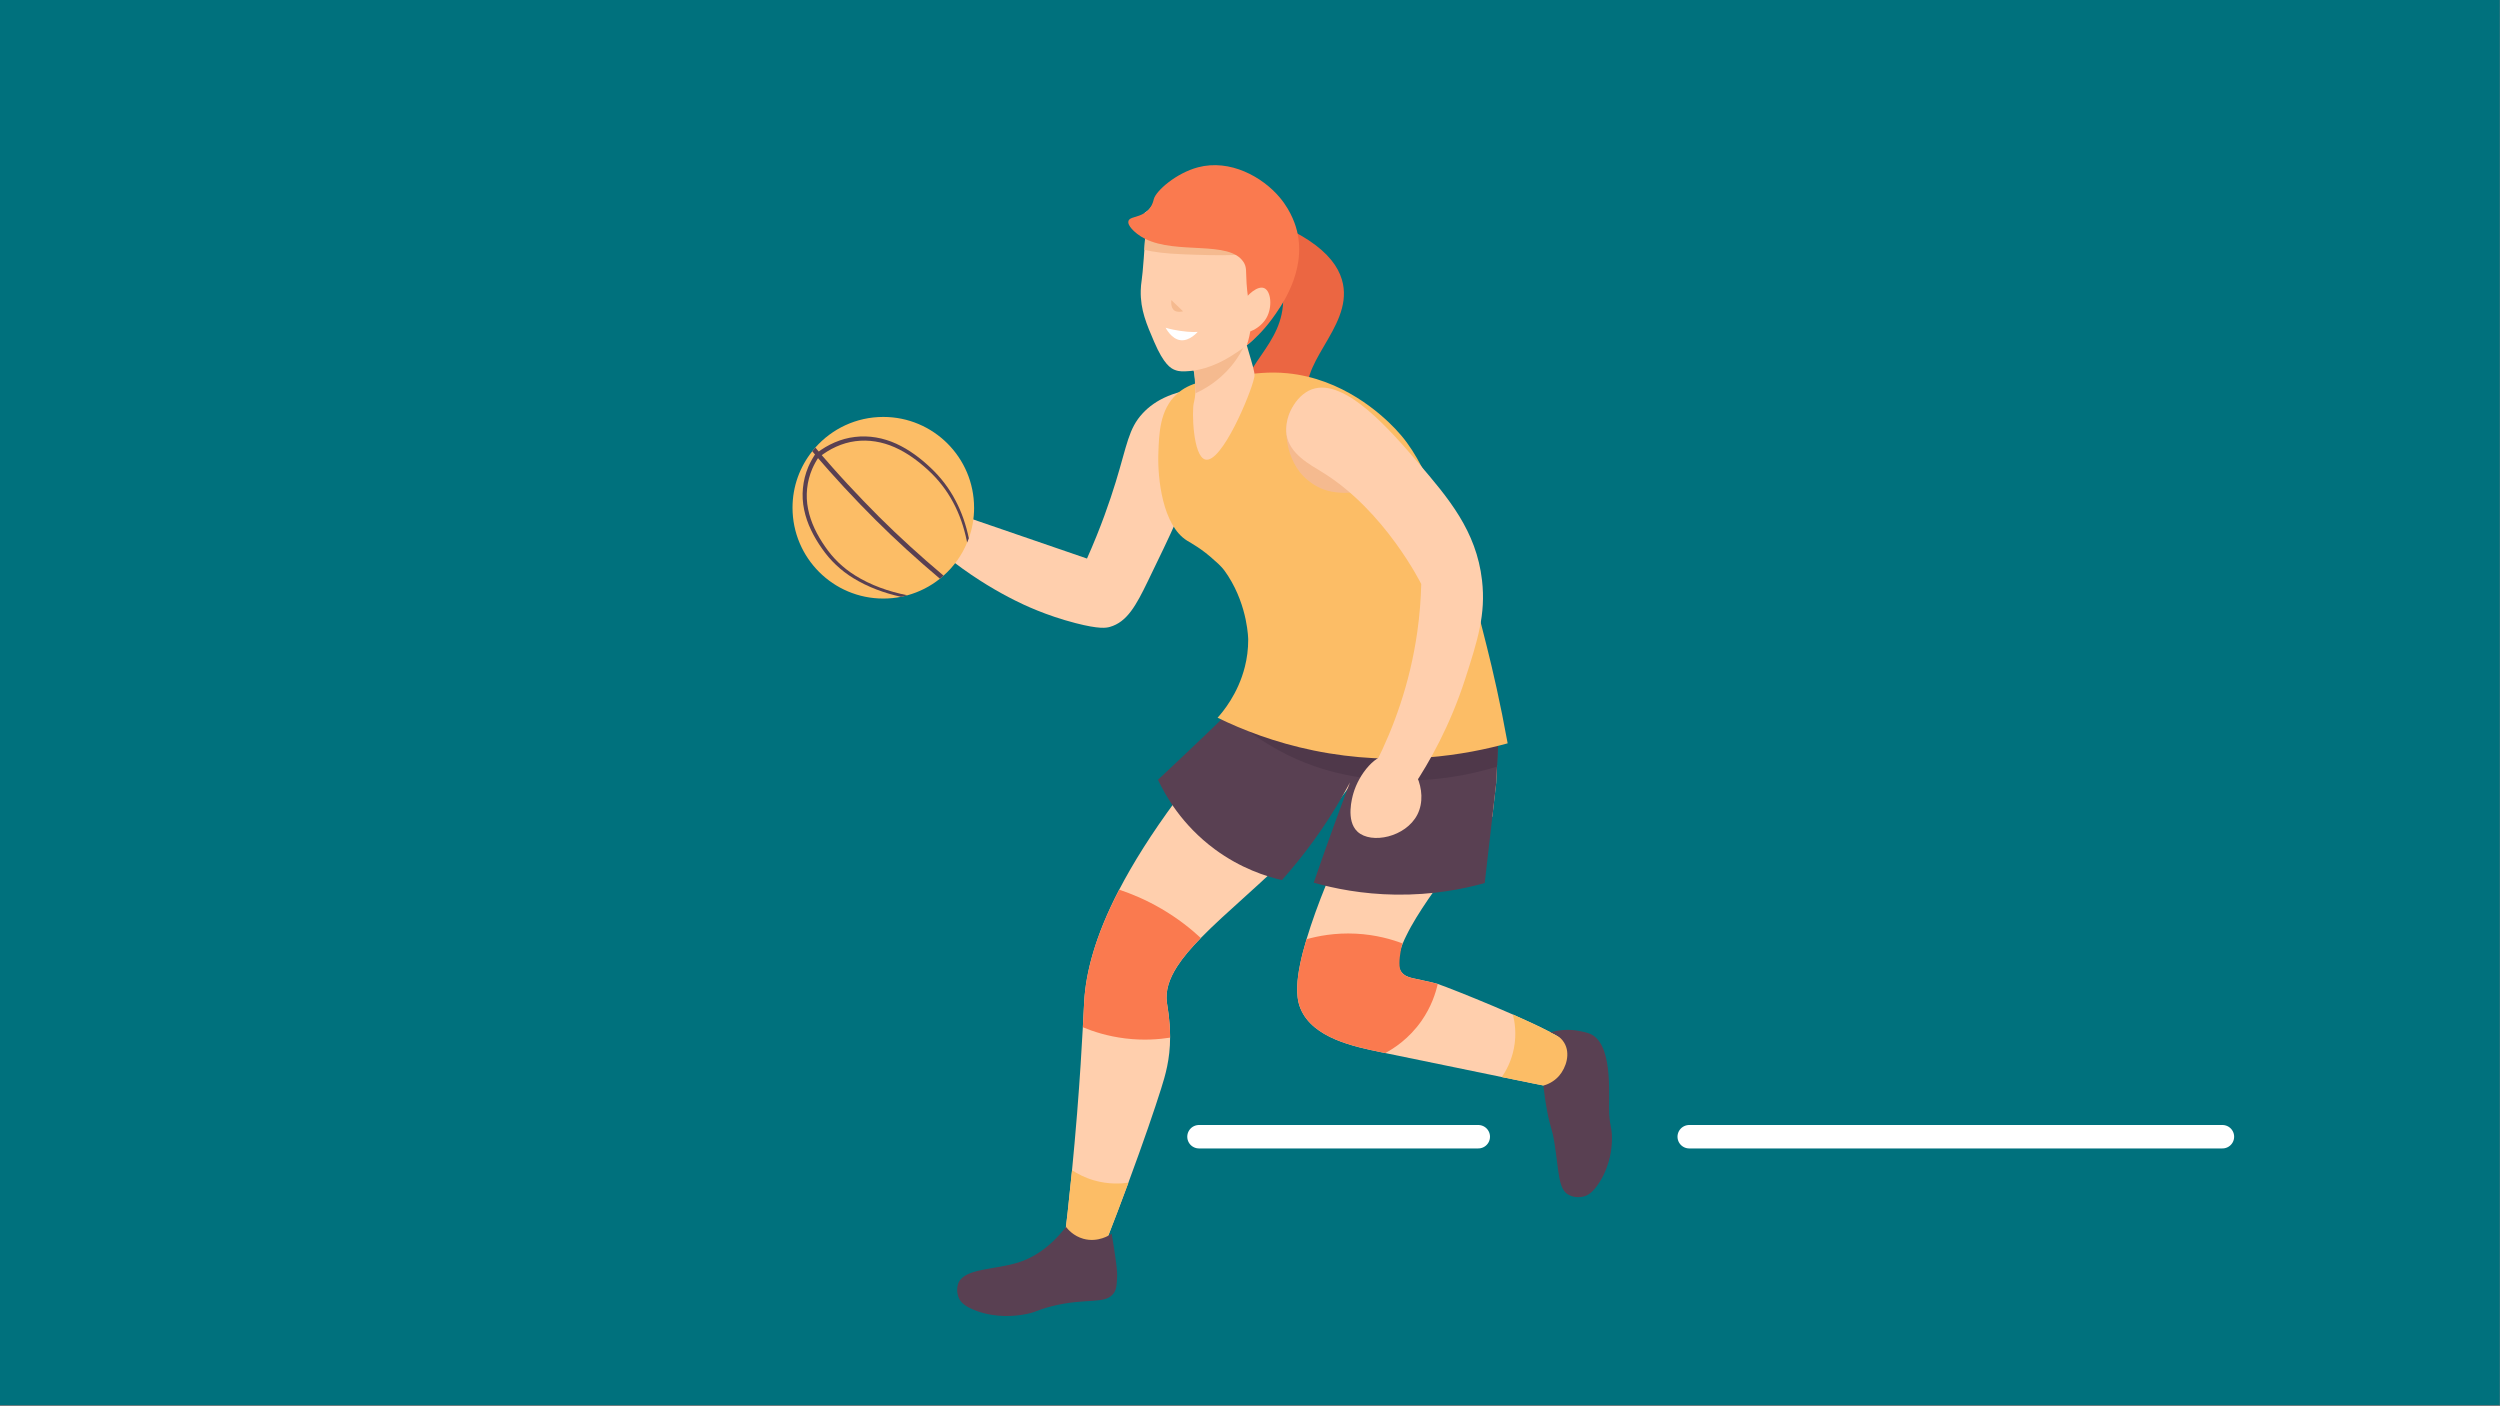 <?xml version="1.0" encoding="UTF-8"?>
<svg xmlns="http://www.w3.org/2000/svg" xmlns:xlink="http://www.w3.org/1999/xlink" id="Ebene_1" viewBox="0 0 1280 720">
  <rect x="0" y="0" width="1280" height="720" fill="#808080" stroke="none"/>
  <defs>
    <clipPath id="clippath">
      <rect width="1279.88" height="720" style="fill:none;"></rect>
    </clipPath>
  </defs>
  <g style="clip-path:url(#clippath);">
    <polygon points="-.12 -.56 -.12 719.44 1279.88 719.44 1279.88 -.56 -.12 -.56 -.12 -.56" style="fill:#00717d;"></polygon>
  </g>
  <path d="M613.88,582h143M864.88,582h273" style="fill:none; stroke:#fff; stroke-linecap:round; stroke-linejoin:round; stroke-width:12px;"></path>
  <path d="M629.95,106.31c42.12,11.84,55.1,26.45,57.65,39.05,4.64,23.03-25.08,41.84-16.85,60.75,7.56,17.37,37.35,12.31,42.2,28.96,3.32,11.38-6.59,27.47-18.55,31.27-22.07,7.01-59.28-25.2-60.02-55.34-.6-24.52,23.27-33.25,22.62-59.07-.49-19.42-14.53-35.06-27.04-45.63h0Z" style="fill:#eb6642;"></path>
  <path d="M708.92,374.84c-11.49,20.3-22.97,34.9-30.89,44.07-4.23,4.92-8.57,9.59-12.96,14.06-18.3,18.7-37.12,33.82-50.26,47.29-4.96,5.05-9.1,9.88-12.1,14.55-4.08,6.35-6.08,12.43-5.25,18.54.35,2.71,1.59,8.55,1.63,17.46v.46c0,11.04-2.47,19.42-4.59,26.1-3.31,10.52-8.97,27.12-16.76,48.15-3.46,9.37-7.34,19.64-11.64,30.62-7.12.29-14.24.6-21.36.86,1.15-9.48,2.62-22.35,4.14-37.85.86-8.84,1.74-18.54,2.58-28.95,1.5-18.76,2.4-33.99,2.95-44.24.38-6.83.57-11.46.71-13.47.86-14.33,5.4-32.85,17.9-56.96,13.96-26.87,37.83-60.69,77.53-103.39,19.47,7.56,38.91,15.12,58.35,22.71h0Z" style="fill:#ffcfad;"></path>
  <path d="M807.94,537.03c-2.67,4.94-5.31,9.85-7.98,14.81-.97,1.79-1.92,3.57-2.89,5.36-9.66-1.94-19-3.86-28.15-5.75-9.59-1.96-18.94-3.88-28.15-5.8-10.67-2.18-21.12-4.34-31.5-6.48-.79-.16-1.59-.33-2.38-.49-13.34-2.76-34.79-7.12-41.03-22.31-1.59-3.81-1.79-7.67-1.65-11.68.2-6.28,1.96-14.55,4.74-23.81,2.62-8.77,6.13-18.43,10.07-28.11,9.97-24.56,22.58-49.36,29.92-60.65,13.78-.09,27.53-.18,41.33-.22,1.94-.02,3.9-.04,5.86-.04,3.44-.02,6.9-.04,10.36-.04l-.02.68-.4,8.24c-.66,5.78-1.32,11.55-1.98,17.33-2.31,2.73-4.65,5.56-7.03,8.44-.04.07-.11.13-.15.22-7.63,9.28-15.39,19.18-22.11,28.61-4.78,6.7-9.04,13.18-12.32,19.03-.86,1.56-1.72,3.17-2.51,4.81-.64,1.28-1.24,2.58-1.76,3.88-2.27,5.58-3.28,11.02-.73,14.53,1.3,1.79,3.17,2.62,5.49,3.17,1.76.44,11.09,2.31,13.16,3.02h.02c.95.33,2.42.88,4.36,1.61,7.41,2.82,21.18,8.38,34.08,14.04,7.12,3.13,13.95,6.3,19.29,9.11,6.24,3.24,11.04,6.39,14.07,8.49h0Z" style="fill:#ffcfad;"></path>
  <path d="M807.95,537.03c-2.67,4.94-5.31,9.85-7.98,14.81-.97,1.79-1.92,3.57-2.89,5.36-9.66-1.94-19-3.86-28.15-5.75,1.91-2.78,4.8-7.73,6.16-14.55,1.54-7.72.38-14.07-.49-17.46,2.62,1.14,6.15,2.72,10.31,4.68,3.27,1.54,6.31,3.03,8.98,4.43,6.24,3.24,11.05,6.39,14.07,8.49h0Z" style="fill:#fcbd66;"></path>
  <path d="M823.89,570.22c.08,1.36.23,2.7.23,2.7.05.49.12,1.02.21,1.62.51,3.38,1.11,4.49.99,9.14-.09,3.95-.77,12.61-6.23,21.4-3.63,5.82-6.44,6.99-7.83,7.4-2.4.73-5.43.62-7.61-.5-.07-.03-.19-.08-.34-.15-5.63-2.67-5.04-12.01-7.53-27.2-1.16-7.07-2.07-7.2-3.68-15.94-.97-5.24-1.54-9.67-1.9-12.85,1.74-.49,5.29-1.78,8.13-5.11,3.51-4.12,5.9-11.35,2.51-16.9-2.01-3.29-5.26-4.71-6.96-5.3,3.13-.88,8.78-2.01,15.46-.53,3.02.67,4.71,1.03,6.47,2.22,10.29,6.98,7.63,32.22,8.08,39.99h0Z" style="fill:#594052;"></path>
  <path d="M767.91,362.1l-1.41,29.72-.02.68-.4,8.24c-.66,5.78-1.32,11.55-1.98,17.33-1.3,11.35-2.6,22.71-3.92,34.06-11.09,3.09-26.77,6.18-45.65,5.92-17.11-.24-31.42-3.15-41.89-6.11,5.07-14.84,10.45-29.78,16.09-44.84.82-2.18,1.65-4.36,2.47-6.52-1.12,2.12-2.27,4.23-3.48,6.35-9.54,16.8-20.33,31.28-31.39,43.69-7.98-1.85-21.05-5.97-34.37-15.81-16.95-12.52-25.4-27.71-29.08-35.58,8.16-7.63,16.36-15.39,24.6-23.28,3.53-3.39,7.03-6.77,10.52-10.14,5-4.83,9.92-9.66,14.81-14.46,41.71,3.59,83.4,7.16,125.11,10.76h0Z" style="fill:#594052;"></path>
  <path d="M620.73,198.45c-19.06.55-29.58,6.6-35.67,13.16-7.27,7.83-7.94,16.04-13.79,35.12-3,9.78-7.64,23.33-14.73,39.25l-62.25-21.4-5.83,23.34c11.9,9.05,22.79,15.27,31.12,19.45,4.44,2.23,15.74,7.7,31.12,11.67,12.16,3.14,15.68,2.46,17.51,1.95,8.89-2.5,13.51-11.1,19.45-23.34,12.34-25.43,18.51-38.14,23.34-54.46,3.23-10.89,7.07-26.09,9.73-44.74h0Z" style="fill:#ffcfad;"></path>
  <path d="M767.91,362.1l-1.43,30.4c-20.13,6.28-46.65,9.68-73.23,5.01-.33-.04-.68-.11-1.01-.18-12.7-2.32-25.42-6.48-37.45-13.1-7.34-4.03-18.17-11.02-26.79-18.43,5-4.83,9.92-9.65,14.81-14.46,41.71,3.59,83.4,7.16,125.11,10.76h0Z" style="fill:#4f384a;"></path>
  <path d="M771.92,380.59c-20.74,5.71-56.7,12.41-99.34,3.66-19.77-4.06-36.31-10.49-49.18-16.78,2.56-2.82,10.49-12.15,13.98-26.12,1.06-4.21,1.72-8.86,1.7-13.87,0,0-.07-16.64-10.25-32.54-.53-.82-1.08-1.65-1.68-2.47-2.03-2.87-5.18-5.4-5.18-5.4-6.53-6.08-12.21-9.04-14.17-10.25-12.52-7.74-15.15-31.68-14.73-44.36.35-10.4.64-22.68,9.5-30.75,6.55-5.93,14.62-7.12,30.33-9.26,9.04-1.23,16.8-2.27,26.3-1.34,28.22,2.8,47.84,20.79,55.07,28.33,9.04,9.46,13.45,18.63,22.24,36.95,12.59,26.19,18.1,48.24,24.78,74.82,2.98,11.88,6.9,28.75,10.63,49.38h0Z" style="fill:#fcbd66;"></path>
  <path d="M665.32,241.49c1.08,1.41,6.34,7.96,15.65,10.06,1.03.23,15.59,3.34,20.92-4.53,4.82-7.12-1.47-17.98-3.35-21.24-7.75-13.38-25.68-25.01-34.33-19.5-7.9,5.03-7.51,23.99,1.12,35.21h0Z" style="fill:#f5ba8f;"></path>
  <path d="M671.7,199.34c16.93-6.21,40.83,21.74,54.43,37.63,15.53,18.16,29.76,34.81,32.67,60.18,2,17.42-2.28,30.73-8.53,50.17-7.87,24.48-18.54,43.1-26.65,55.33-6.29-4.2-12.58-8.4-18.88-12.6,8.44-16.86,17.11-39.42,20.96-66.85,1.2-8.54,1.79-16.63,1.98-24.17,0,0-18.57-37.53-50.61-57.23-6.49-3.99-16.88-9.48-18.34-19.2-1.32-8.82,4.5-20.16,12.96-23.27h0Z" style="fill:#ffcfad;"></path>
  <path d="M577.75,605.52c-3.46,9.37-7.34,19.64-11.64,30.62-7.12.29-14.24.6-21.36.86,1.15-9.48,2.62-22.35,4.14-37.85,2.62,1.73,6.38,3.78,11.2,5.18,7.44,2.16,13.86,1.74,17.65,1.19h0Z" style="fill:#fcbd66;"></path>
  <path d="M538.29,668.86c-7.86,1.99-7.64,3.09-14.34,4.21-4.27.72-13.71,1.82-23.89-1.85-6.74-2.45-8.37-5.02-8.99-6.33-1.09-2.26-1.36-5.32-.44-7.74.02-.15.07-.27.12-.38,3.35-7.51,18.65-6.55,30.82-10.45,6.58-2.1,15.36-6.75,24.21-18.15.99,1.29,3.87,4.67,8.88,6.08,7.49,2.1,13.61-1.95,14.51-2.57.1.55,2.36,13.36,2.8,20.01.09,1.35-.03,3.02-.18,5.11-.17,2.32-.54,3.87-1.45,5.18-4.41,6.26-13.59,2.2-32.06,6.87h0Z" style="fill:#594052;"></path>
  <path d="M617.1,235.28c8.37,2.21,23.3-33.7,24.98-41.67.08-.36.18-.69.21-1.17.12-2.1-.76-4.75-3.65-14.69-.09-.31-.18-.62-.27-.92-.28-.95-.53-1.85-.78-2.71-5.35-18.62-5.41-20.47-7.42-21.69-.1-.05-.22-.11-.37-.17-.58-.29-1.19-.49-1.85-.57-2.62-.29-5.79,1.01-8.87,3.32-6.76,5.12-12.97,15.15-11.55,23.93.75,4.7,3.77,7.08,4.25,15.15,0,.31.03.58.03.89.05.83.05,1.71.09,2.8,0,.26.02.53.04.81.01.19.03.33.03.34.36,3.27-.73,7.29-.73,7.29-1.04,3.86-.54,27.37,5.87,29.06h0Z" style="fill:#ffcfad;"></path>
  <path d="M612.14,201.34c4.51-2.06,11.83-6.15,18.26-13.88,3.53-4.25,5.83-8.44,7.33-11.82-.02-.28-.07-.82-.14-1.52-5.35-18.62-5.41-20.47-7.42-21.69-.37-.18-1.14-.54-2.23-.74-2.73.79-5.71,1.92-8.87,3.32-6.76,5.12-12.97,15.15-11.55,23.93.75,4.7,3.77,7.08,4.25,15.15,0,.31.03.58.03.89,0,.75.02,1.57.09,2.8,0,.26.02.53.04.81,0,.13.02.24.03.34.04.73.09,1.35.13,1.87.02.2.02.37.05.54h0Z" style="fill:#f5ba8f;"></path>
  <path d="M652.04,144.51c-.4,7.69-.97,16.84-7.19,25.51-.11.13-.2.29-.31.42-3.82,5.14-8.11,7.91-13.21,11.22-11.11,7.23-19.8,8.14-22.4,8.33-3,.22-5,.35-7.38-.57-2.14-.82-5.67-2.87-10.63-14.42-3.81-8.93-7.08-16.22-6.86-26.23.09-4.28.71-4.65,1.54-16.49.11-1.65.22-3.11.31-4.39.16-2.34.29-4.12.35-5.62.04-.95.07-1.81.09-2.6.02-5.05-.33-8.22-.24-10.67.15-.09.33-.2.48-.31,2.4-1.65,3.4-3.42,4.45-5.34.62-1.1,1.23-2.25,2.16-3.48.13-.18.26-.33.4-.49,1.21-.57,2.56-1.08,4.01-1.48,14.57-4.19,38.87-.09,49.14,15.1,6.39,9.41,5.8,20.86,5.27,31.5h0Z" style="fill:#ffcfad;"></path>
  <path d="M613.22,169.92s-3.35.35-9.1-.53c-4.82-.73-7.31-1.59-7.31-1.59,0,0,2.84,5.82,7.66,6.39,4.69.55,8.75-4.27,8.75-4.27h0Z" style="fill:#fff;"></path>
  <path d="M599.75,153.65s-.65,3.8,1.58,5.37c1.59,1.12,4.4.38,4.4.38l-5.98-5.75h0Z" style="fill:#f5ba8f;"></path>
  <path d="M648.12,126.57c-.84,5.18-26.52,4.23-42.2,3.64-9.1-.35-15.45-1.17-19.99-2.32.16-2.34.29-4.12.35-5.62.04-.95.07-1.81.09-2.6.02-5.05-.33-8.22-.24-10.67.15-.09.33-.2.48-.31,2.4-1.65,3.4-3.42,4.45-5.34,23.06,2.49,58.04,17,57.05,23.21h0Z" style="fill:#f5ba8f;"></path>
  <path d="M638.37,176.83c2.19-6.67,2.46-12.02,2.32-15.65-.16-4.02-1.73-5.59-2.44-16.02-.42-6.27.21-8.28-1.6-11.03-7.27-11.22-34.1-3.7-50.37-11.86-1.46-.73-2.82-1.57-4.08-2.56-.82-.66-5.2-4.1-4.41-6.61.68-2.09,4.32-1.57,8.33-4.1.23-.15.35-.21.48-.31,3.22-2.21,3.95-5.99,4.14-6.72,1.1-4.27,11.43-13.33,22.6-16.3,16.44-4.37,33.01,4.88,41.89,15.43,6.37,7.57,8.39,15.3,8.85,17.2,5.03,20.91-8.55,39.18-13.03,45.3-4.54,6.19-9.3,10.51-12.69,13.23h0Z" style="fill:#fa7a4f;"></path>
  <path d="M636.1,154.98c2.52-4.18,7.85-8.89,11.18-7.45,3.53,1.53,4.3,9.76,1.12,15.28-3.08,5.35-10.29,8.89-13.41,6.71-3.12-2.18-1.75-9.77,1.12-14.53h0Z" style="fill:#ffcfad;"></path>
  <path d="M713.25,386.2c-8.79-1.24-17.58,10.43-20.33,20.02-.57,1.97-4,13.93,2.13,19.61,7.07,6.55,24.73,2.78,30.62-8.71,6.26-12.21-2.6-29.54-12.42-30.93h0Z" style="fill:#ffcfad;"></path>
  <path d="M602.7,494.81c-4.08,6.35-6.08,12.43-5.25,18.54.35,2.71,1.59,8.55,1.63,17.46v.46c-5.69.9-13.63,1.55-22.97.4-9.09-1.11-16.46-3.54-21.69-5.72.38-6.83.57-11.46.71-13.47.86-14.33,5.4-32.85,17.9-56.96,6.16,2.04,13.67,5.12,21.72,9.83,8.49,4.97,15.13,10.33,20.06,14.91-4.96,5.05-9.1,9.88-12.1,14.55h0Z" style="fill:#fa7a4f;"></path>
  <path d="M736.12,503.78c-1.01,4.48-3.2,11.6-8.35,18.96-6.41,9.16-14.18,14.1-18.5,16.42-.79-.15-1.59-.33-2.38-.48-13.34-2.76-34.79-7.12-41.03-22.31-1.59-3.81-1.78-7.67-1.65-11.68.2-6.28,1.96-14.55,4.74-23.81,5.8-1.63,14.58-3.38,25.29-2.84,10.23.52,18.46,2.94,23.96,5.03h0c.94-4.76-3.58,10.61-.73,14.53,1.3,1.79,3.17,2.62,5.49,3.18,1.76.44,11.09,2.31,13.16,3.02h0Z" style="fill:#fa7a4f;"></path>
  <path d="M498.74,259.94c0,5.49-.95,10.75-2.71,15.66-.27.73-.54,1.49-.88,2.2-2.68,6.54-6.85,12.32-12.05,16.92-.61.56-1.24,1.07-1.88,1.59-4.85,3.9-10.51,6.8-16.65,8.49-1.07.32-2.17.56-3.27.78-2.93.59-5.95.88-9.05.88-25.68,0-46.48-20.83-46.48-46.51,0-10.93,3.76-20.95,10.1-28.9.49-.66,1.02-1.29,1.58-1.9,8.51-9.61,20.95-15.68,34.8-15.68,25.68,0,46.48,20.83,46.48,46.48h0Z" style="fill:#fcbd66;"></path>
  <path d="M487.98,257.16c-3.27-6.17-7.63-11.73-12.76-16.44-5.14-4.73-10.83-8.93-17.17-11.73-6.32-2.81-13.32-4-20.12-3.1-6.8.88-13.22,3.93-18.58,8.22l-.12-.17-1.39-1.76c.12-.1.24-.2.37-.27,5.63-4.32,12.34-7.36,19.46-8.19,7.24-.9,14.66.46,21.19,3.46,6.58,3,12.39,7.39,17.53,12.24,5.24,4.9,9.66,10.66,12.93,17.02,3.17,6,5.34,12.49,6.71,19.14-.27.73-.54,1.49-.88,2.2-.05-.32-.1-.61-.17-.93-1.42-6.85-3.68-13.56-7-19.7h0Z" style="fill:#594052;"></path>
  <path d="M437.67,294.54c8.17,5.12,17.39,8.36,26.9,10.24-1.07.32-2.17.56-3.27.78-8.61-1.9-16.95-4.97-24.51-9.61-6.24-3.83-11.73-9-15.9-15.05-4.2-5.95-7.68-12.63-9.17-19.9-1.56-7.27-.78-15.05,2.1-21.9,1.12-2.63,2.54-5.12,4.17-7.44.07.07.12.17.22.24.42.54.88,1.05,1.32,1.59-.1.15-.19.29-.29.44-1.29,1.9-2.41,3.93-3.34,6.05-2.78,6.44-3.56,13.7-2.17,20.61,1.37,6.93,4.63,13.39,8.71,19.26,4,5.9,9.17,10.9,15.24,14.68h0Z" style="fill:#594052;"></path>
  <path d="M483.11,294.71c-.61.56-1.24,1.07-1.88,1.59-11.88-10-22.85-20.05-32.8-29.95-5.19-5.15-10.97-11.15-16.29-16.9-5.51-5.93-10.36-11.49-13.53-15.14l-.51-.63c-.37-.42-.71-.83-1.05-1.24-.39-.46-.8-.93-1.17-1.39.49-.66,1.02-1.29,1.58-1.9.46.58.98,1.15,1.46,1.73.34.44.68.83,1.02,1.24l.51.61c3.15,3.63,7.97,9.17,13.44,15.05,5.32,5.75,11.1,11.73,16.24,16.88,10,9.95,21.04,20.02,32.97,30.07h0Z" style="fill:#594052;"></path>
</svg>
